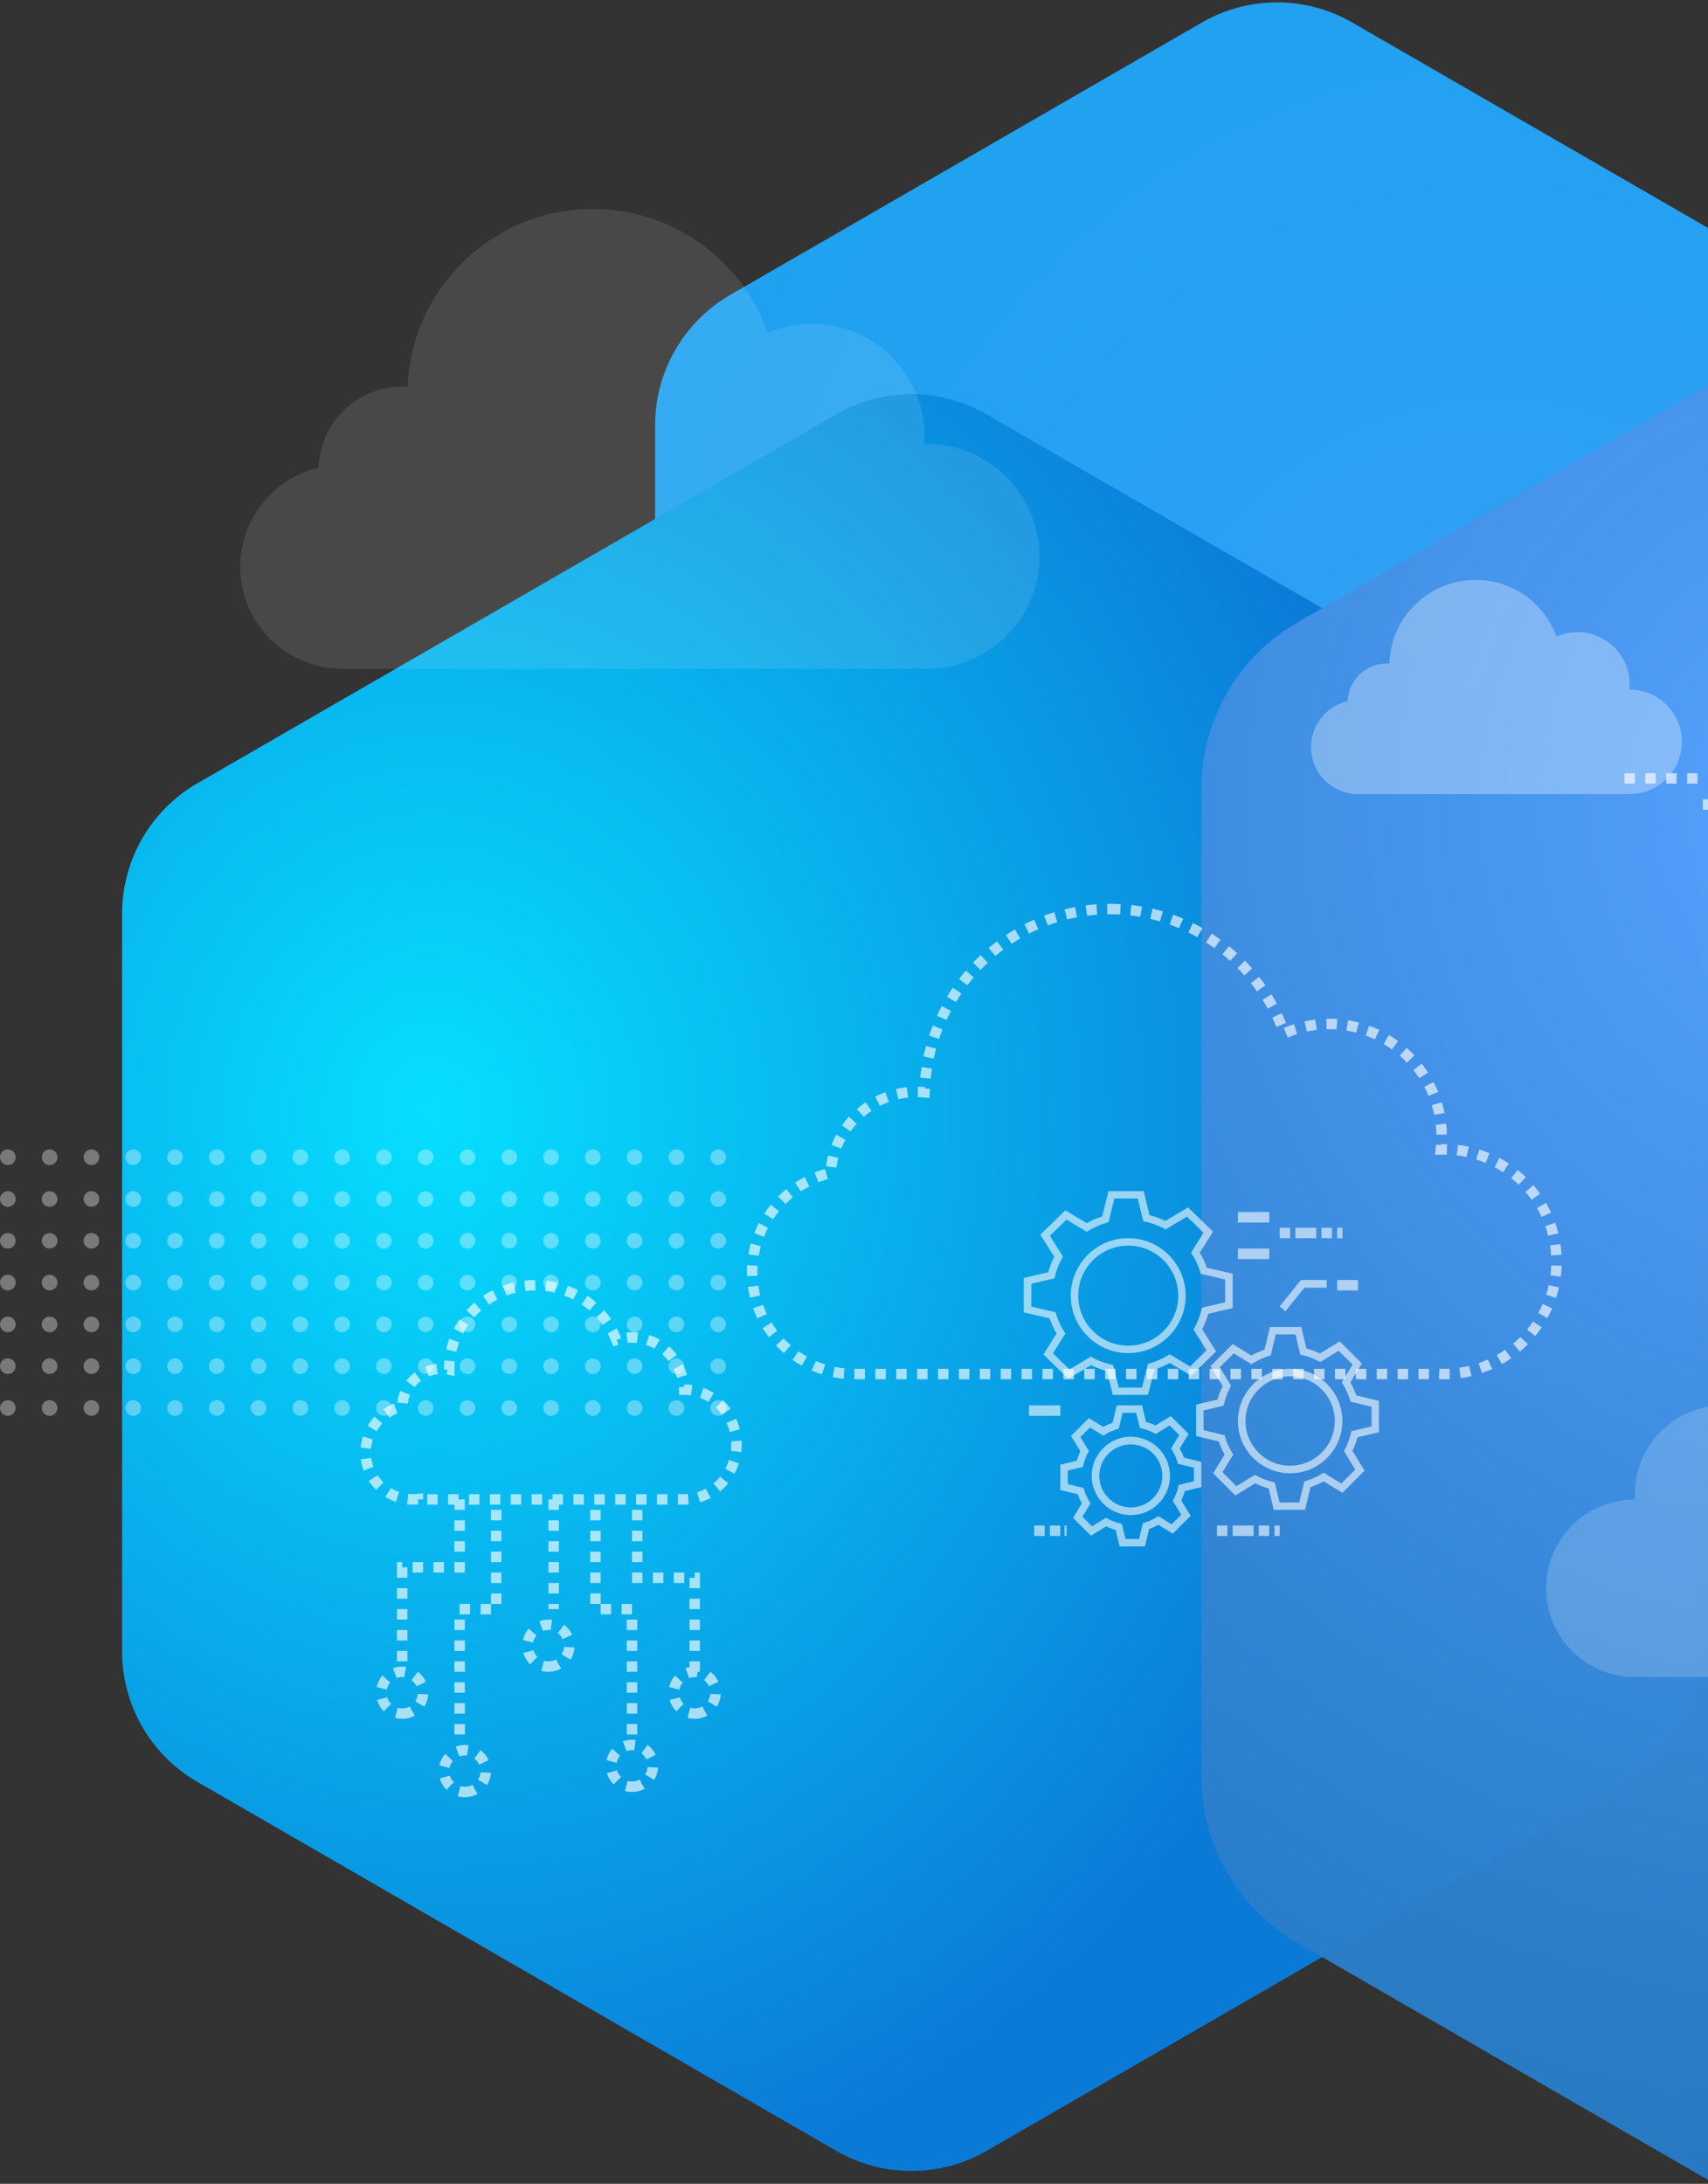 <svg xmlns="http://www.w3.org/2000/svg" width="327" height="418" viewBox="0 0 327 418">
    <rect x="0" y="0" width="327" height="418" fill="#333333" stroke="none"/>
    <defs>
        <radialGradient id="prefix__a" cx="67.466%" cy="58.218%" r="104.07%" fx="67.466%" fy="58.218%">
            <stop offset="0%" stop-color="#36A4FF"/>
            <stop offset="100%" stop-color="#11A9F6"/>
        </radialGradient>
        <radialGradient id="prefix__b" cx="20.016%" cy="40.464%" r="62.136%" fx="20.016%" fy="40.464%">
            <stop offset="0%" stop-color="#06DFFF"/>
            <stop offset="100%" stop-color="#0B7AD7"/>
        </radialGradient>
        <radialGradient id="prefix__c" cx="30.117%" cy="29.978%" r="73.497%" fx="30.117%" fy="29.978%">
            <stop offset="0%" stop-color="#57A1FF"/>
            <stop offset="100%" stop-color="#1971B6" stop-opacity=".959"/>
        </radialGradient>
    </defs>
    <g fill="none" fill-rule="evenodd">
        <path fill="url(#prefix__a)" d="M258.9 69.314l90.278 52.122c8.911 5.145 14.4 14.652 14.4 24.942v104.244c0 10.29-5.489 19.797-14.4 24.942L258.9 327.686c-8.91 5.145-19.89 5.145-28.8 0l-90.278-52.122c-8.911-5.145-14.4-14.652-14.4-24.942V146.378c0-10.29 5.489-19.797 14.4-24.942L230.1 69.314c8.91-5.145 19.89-5.145 28.8 0z" opacity=".956" transform="translate(0 -65)"/>
        <path fill="url(#prefix__b)" d="M188.9 144.314l122.321 70.622c8.911 5.145 14.4 14.652 14.4 24.942v141.244c0 10.29-5.489 19.797-14.4 24.942L188.9 476.686c-8.91 5.145-19.89 5.145-28.8 0L37.779 406.064c-8.911-5.145-14.4-14.652-14.4-24.942V239.878c0-10.29 5.489-19.797 14.4-24.942L160.1 144.314c8.91-5.145 19.89-5.145 28.8 0z" transform="translate(0 -65)"/>
        <path fill="url(#prefix__c)" d="M448.83 89.583l163.825 94.584c11.343 6.549 18.33 18.651 18.33 31.749v189.168c0 13.098-6.987 25.2-18.33 31.749L448.83 531.417c-11.343 6.549-25.317 6.549-36.66 0l-163.825-94.584c-11.343-6.549-18.33-18.651-18.33-31.749V215.916c0-13.098 6.987-25.2 18.33-31.749L412.17 89.583c11.343-6.549 25.317-6.549 36.66 0z" transform="translate(0 -65)"/>
        <path fill="#FFF" fill-rule="nonzero" d="M218.644 334l.756 3.16c.494.136.98.31 1.453.52l.353.165 2.934-1.798 3.424 3.424-1.698 2.773c.251.447.47.912.655 1.392l.132.363 3.347.804v4.84l-3.16.757c-.137.497-.311.984-.52 1.455l-.164.351 1.797 2.934-3.424 3.423-2.769-1.693c-.452.254-.92.474-1.4.658l-.363.131-.8 3.341h-4.84l-.757-3.154c-.497-.139-.985-.314-1.458-.525l-.352-.165-2.93 1.797-3.423-3.424 1.693-2.769c-.253-.45-.474-.918-.66-1.4l-.132-.363-3.338-.8v-4.84l3.157-.757c.136-.496.31-.983.522-1.457l.165-.353-1.797-2.93 3.424-3.424 2.77 1.698c.448-.253.915-.474 1.396-.659l.362-.132.805-3.343h4.84zm-1.121 1.421h-2.6l-.73 3.038-.39.118c-.643.193-1.263.457-1.848.785l-.347.205-.372.231-2.552-1.565-1.84 1.84 1.635 2.664-.195.36c-.322.597-.575 1.223-.753 1.865l-.098.387-.099.43-2.913.698v2.6l3.035.726.117.391c.414 1.38 1.02 2.238 1.194 2.523l.027.046-1.56 2.553 1.839 1.84 2.664-1.635.36.195c.595.32 1.22.575 1.866.756l.39.1.427.1.698 2.907h2.598l.728-3.04.394-.117c.639-.189 1.258-.45 1.845-.78l.349-.205.372-.231 2.552 1.56 1.84-1.84-1.634-2.667.194-.36c.319-.59.57-1.214.749-1.86l.099-.39.098-.429 2.917-.698v-2.599l-3.042-.73-.118-.391c-.194-.645-.457-1.264-.783-1.845l-.203-.345-.231-.372 1.565-2.556-1.84-1.84-2.667 1.634-.36-.193c-.597-.321-1.222-.573-1.863-.75l-.386-.099-.43-.098-.698-2.917zM204.198 357v2h-.396v-2h.396zM200 357v2h-2v-2h2zm3 0v2h-2v-2h2zm32 0v2h-2v-2h2zm5 0v2h-4v-2h4zm5 0v2h-1v-2h1zm-2 0v2h-2v-2h2zm-26.5-17c4.136 0 7.5 3.365 7.5 7.5s-3.365 7.5-7.5 7.5-7.5-3.365-7.5-7.5c0-2.692 1.455-5.191 3.798-6.524 1.123-.638 2.403-.976 3.702-.976zm32.636-21l.983 4.107c.735.194 1.456.453 2.155.774l.417.199 3.807-2.332 4.243 4.243-2.206 3.604c.38.658.704 1.35.97 2.067l.153.433 4.342 1.043v5.998l-4.107.983c-.196.74-.455 1.463-.774 2.158l-.199.414 2.332 3.807-4.243 4.243-3.598-2.201c-.667.384-1.362.71-2.078.974l-.433.15-1.037 4.336h-5.999l-.983-4.098c-.74-.199-1.463-.46-2.161-.782l-.416-.2-3.801 2.332-4.244-4.243 2.201-3.598c-.383-.664-.71-1.359-.976-2.077l-.153-.434-4.331-1.037v-5.999l4.102-.983c.194-.737.455-1.46.777-2.16l.2-.417-2.331-3.802 4.244-4.243 3.597 2.206c.663-.382 1.356-.709 2.073-.975l.433-.153 1.043-4.337h5.998zM216.5 341.468c-1.045 0-2.074.272-2.977.785-1.884 1.071-3.055 3.082-3.055 5.247 0 3.326 2.706 6.032 6.032 6.032s6.032-2.706 6.032-6.032-2.706-6.032-6.032-6.032zm31.521-21.055h-3.77l-.971 4.036-.388.117c-.884.267-1.736.632-2.538 1.09l-.397.235-.37.23-3.384-2.075-2.669 2.668 2.172 3.539-.194.358c-.444.822-.789 1.685-1.028 2.57l-.111.445-.098.427-3.862.926v3.77l4.03.966.118.389c.266.886.631 1.739 1.089 2.542l.236.397.23.37-2.071 3.384 2.669 2.67 3.539-2.172.358.193c.818.442 1.68.788 2.57 1.032l.448.114.424.099.925 3.855h3.77l.967-4.04.392-.115c.88-.26 1.732-.623 2.537-1.081l.399-.237.37-.23 3.384 2.07 2.669-2.669-2.171-3.544.193-.358c.438-.811.78-1.671 1.022-2.562l.112-.448.099-.427 3.866-.926v-3.77l-4.041-.97-.117-.389c-.267-.887-.632-1.738-1.086-2.535l-.234-.394-.23-.37 2.076-3.39-2.669-2.669-3.543 2.171-.358-.192c-.821-.441-1.683-.785-2.567-1.024l-.443-.111-.428-.098-.926-3.867zM247 327c5.514 0 10 4.486 10 10s-4.486 10-10 10-10-4.486-10-10 4.486-10 10-10zm0 1.447c-4.716 0-8.553 3.837-8.553 8.553 0 4.716 3.837 8.553 8.553 8.553 4.716 0 8.553-3.837 8.553-8.553 0-4.716-3.837-8.553-8.553-8.553zM203 334v2h-6v-2h6zm15.954-41l1.125 4.58c.867.221 1.717.518 2.541.888l.491.231 4.353-2.6 4.77 4.652-2.524 4.018c.45.755.834 1.55 1.146 2.376l.179.498 4.965 1.164v6.574l-4.698 1.096c-.236.877-.552 1.731-.944 2.55l-.203.407 2.666 4.244-4.77 4.65-4.116-2.454c-.784.445-1.604.82-2.45 1.122l-.51.172L219.79 332h-6.743l-1.125-4.57c-.873-.226-1.726-.526-2.549-.897l-.49-.231-4.346 2.6-4.77-4.652 2.517-4.013c-.467-.784-.862-1.606-1.179-2.458l-.152-.428-4.952-1.157v-6.574l4.692-1.097c.233-.872.55-1.726.948-2.552l.205-.41-2.666-4.238 4.77-4.652 4.116 2.46c.78-.441 1.597-.817 2.443-1.122l.51-.174 1.194-4.835h6.742zm-1.136 1.404h-4.471l-1.12 4.537-.395.116c-1.044.307-2.047.73-2.99 1.26l-.4.233-.378.228-3.9-2.33-3.164 3.085 2.503 3.977-.197.356c-.524.946-.928 1.94-1.206 2.958l-.111.439-.1.424-4.449 1.04v4.36l4.647 1.085.12.387c.313 1.018.746 1.999 1.29 2.92l.24.391.235.368-2.386 3.802 3.165 3.085 4.08-2.44.365.192c.965.508 1.984.904 3.034 1.18l.453.11.432.1 1.067 4.329h4.47l1.115-4.539.399-.115c1.04-.3 2.043-.72 2.99-1.251l.402-.235.378-.228 3.899 2.325 3.165-3.086-2.503-3.983.197-.356c.517-.933.919-1.923 1.198-2.95l.113-.441.1-.425 4.455-1.04v-4.359l-4.66-1.091-.119-.386c-.315-1.021-.748-1.999-1.287-2.912l-.238-.387-.234-.368 2.391-3.808-3.165-3.086-4.084 2.44-.364-.191c-.97-.508-1.988-.901-3.031-1.17l-.449-.109-.435-.097-1.067-4.344zM216 302c6.065 0 11 4.935 11 11s-4.935 11-11 11-11-4.935-11-11 4.935-11 11-11zm0 1.425c-5.28 0-9.575 4.295-9.575 9.575 0 5.28 4.295 9.575 9.575 9.575 5.28 0 9.575-4.295 9.575-9.575 0-5.28-4.295-9.575-9.575-9.575zM254 310v1.48h-4.27l-3.64 4.52-1.09-.95 4.066-5.05H254zm6 0v2h-4v-2h4zm-17-6v2h-6v-2h6zm9-4v2h-4v-2h4zm3 0v2h-2v-2h2zm-8 0v2h-2v-2h2zm10 0v2h-1v-2h1zm-14-3v2h-6v-2h6z" opacity=".589" transform="translate(0 -65)"/>
        <g stroke="#FFF" stroke-dasharray="2" stroke-width="2" opacity=".642">
            <path d="M7 82c2.21 0 4-1.79 4-4s-1.79-4-4-4-4 1.79-4 4 1.79 4 4 4zM63 82c2.21 0 4-1.79 4-4s-1.79-4-4-4-4 1.79-4 4 1.79 4 4 4zM51 96c2.21 0 4-1.79 4-4s-1.79-4-4-4-4 1.79-4 4 1.79 4 4 4zM35 73c2.21 0 4-1.79 4-4s-1.79-4-4-4-4 1.79-4 4 1.79 4 4 4zM19 97c2.21 0 4-1.79 4-4s-1.79-4-4-4-4 1.79-4 4 1.79 4 4 4zM10 41v-.055c-.328.036-.662.055-1 .055-4.97 0-9-4.03-9-9 0-4.285 2.995-7.87 7.005-8.778C7.151 19.209 10.451 16 14.5 16c.514 0 1.017.052 1.502.15L16 16c0-8.837 7.387-16 16.5-16 7.114 0 13.176 4.365 15.493 10.484C48.941 10.17 49.952 10 51 10c5.363 0 9.74 4.434 9.989 10H61c5.523 0 10 4.701 10 10.5S66.523 41 61 41h0-51zM18 41v13H7v18M52 43v13h11v18M36 41v21M25 43v19h-7v24M44 43v19h7v24" transform="translate(0 -65) translate(70 311)"/>
        </g>
        <g fill="#FFF" opacity=".346" transform="translate(0 -65) translate(0 285)">
            <circle cx="1.5" cy="1.5" r="1.5"/>
            <circle cx="9.5" cy="1.5" r="1.5"/>
            <circle cx="17.5" cy="1.5" r="1.5"/>
            <circle cx="25.5" cy="1.5" r="1.5"/>
            <circle cx="33.5" cy="1.5" r="1.5"/>
            <circle cx="41.5" cy="1.5" r="1.5"/>
            <circle cx="49.5" cy="1.5" r="1.5"/>
            <circle cx="57.5" cy="1.5" r="1.5"/>
            <circle cx="65.5" cy="1.5" r="1.5"/>
            <g transform="translate(0 8)">
                <circle cx="1.5" cy="1.5" r="1.5"/>
                <circle cx="9.5" cy="1.5" r="1.5"/>
                <circle cx="17.5" cy="1.5" r="1.5"/>
                <circle cx="25.5" cy="1.5" r="1.5"/>
                <circle cx="33.5" cy="1.5" r="1.5"/>
                <circle cx="41.5" cy="1.5" r="1.5"/>
                <circle cx="49.5" cy="1.5" r="1.5"/>
                <circle cx="57.5" cy="1.5" r="1.5"/>
                <circle cx="65.5" cy="1.5" r="1.5"/>
            </g>
            <g transform="translate(0 16)">
                <circle cx="1.5" cy="1.5" r="1.5"/>
                <circle cx="9.5" cy="1.5" r="1.5"/>
                <circle cx="17.5" cy="1.5" r="1.5"/>
                <circle cx="25.5" cy="1.5" r="1.5"/>
                <circle cx="33.5" cy="1.5" r="1.5"/>
                <circle cx="41.5" cy="1.5" r="1.5"/>
                <circle cx="49.5" cy="1.5" r="1.5"/>
                <circle cx="57.5" cy="1.5" r="1.5"/>
                <circle cx="65.5" cy="1.5" r="1.5"/>
            </g>
            <g transform="translate(0 24)">
                <circle cx="1.5" cy="1.5" r="1.5"/>
                <circle cx="9.5" cy="1.5" r="1.5"/>
                <circle cx="17.5" cy="1.5" r="1.5"/>
                <circle cx="25.5" cy="1.5" r="1.5"/>
                <circle cx="33.5" cy="1.5" r="1.5"/>
                <circle cx="41.5" cy="1.5" r="1.5"/>
                <circle cx="49.5" cy="1.5" r="1.5"/>
                <circle cx="57.5" cy="1.5" r="1.5"/>
                <circle cx="65.5" cy="1.5" r="1.5"/>
            </g>
            <g transform="translate(0 32)">
                <circle cx="1.5" cy="1.5" r="1.5"/>
                <circle cx="9.5" cy="1.5" r="1.5"/>
                <circle cx="17.5" cy="1.5" r="1.5"/>
                <circle cx="25.5" cy="1.5" r="1.5"/>
                <circle cx="33.5" cy="1.5" r="1.5"/>
                <circle cx="41.5" cy="1.5" r="1.5"/>
                <circle cx="49.5" cy="1.5" r="1.5"/>
                <circle cx="57.5" cy="1.5" r="1.5"/>
                <circle cx="65.5" cy="1.5" r="1.5"/>
            </g>
            <g transform="translate(0 40)">
                <circle cx="1.5" cy="1.5" r="1.5"/>
                <circle cx="9.5" cy="1.5" r="1.5"/>
                <circle cx="17.5" cy="1.5" r="1.5"/>
                <circle cx="25.5" cy="1.5" r="1.5"/>
                <circle cx="33.5" cy="1.5" r="1.5"/>
                <circle cx="41.5" cy="1.5" r="1.5"/>
                <circle cx="49.5" cy="1.5" r="1.5"/>
                <circle cx="57.5" cy="1.5" r="1.5"/>
                <circle cx="65.5" cy="1.5" r="1.5"/>
            </g>
            <g transform="translate(0 48)">
                <circle cx="1.5" cy="1.5" r="1.5"/>
                <circle cx="9.5" cy="1.5" r="1.5"/>
                <circle cx="17.5" cy="1.5" r="1.5"/>
                <circle cx="25.5" cy="1.5" r="1.5"/>
                <circle cx="33.5" cy="1.5" r="1.5"/>
                <circle cx="41.5" cy="1.5" r="1.5"/>
                <circle cx="49.5" cy="1.5" r="1.5"/>
                <circle cx="57.5" cy="1.5" r="1.5"/>
                <circle cx="65.5" cy="1.5" r="1.5"/>
            </g>
            <g transform="translate(72)">
                <circle cx="1.5" cy="1.5" r="1.5"/>
                <circle cx="9.5" cy="1.5" r="1.5"/>
                <circle cx="17.5" cy="1.5" r="1.5"/>
                <circle cx="25.5" cy="1.5" r="1.5"/>
                <circle cx="33.5" cy="1.5" r="1.5"/>
                <circle cx="41.5" cy="1.5" r="1.5"/>
                <circle cx="49.5" cy="1.5" r="1.5"/>
                <circle cx="57.5" cy="1.5" r="1.5"/>
                <circle cx="65.5" cy="1.5" r="1.5"/>
                <g transform="translate(0 8)">
                    <circle cx="1.5" cy="1.5" r="1.5"/>
                    <circle cx="9.5" cy="1.5" r="1.5"/>
                    <circle cx="17.5" cy="1.5" r="1.5"/>
                    <circle cx="25.5" cy="1.5" r="1.5"/>
                    <circle cx="33.5" cy="1.5" r="1.5"/>
                    <circle cx="41.5" cy="1.5" r="1.5"/>
                    <circle cx="49.5" cy="1.5" r="1.5"/>
                    <circle cx="57.5" cy="1.5" r="1.5"/>
                    <circle cx="65.5" cy="1.5" r="1.5"/>
                </g>
                <g transform="translate(0 16)">
                    <circle cx="1.5" cy="1.5" r="1.5"/>
                    <circle cx="9.5" cy="1.5" r="1.5"/>
                    <circle cx="17.5" cy="1.5" r="1.5"/>
                    <circle cx="25.5" cy="1.5" r="1.5"/>
                    <circle cx="33.5" cy="1.5" r="1.5"/>
                    <circle cx="41.5" cy="1.5" r="1.5"/>
                    <circle cx="49.5" cy="1.5" r="1.5"/>
                    <circle cx="57.5" cy="1.5" r="1.5"/>
                    <circle cx="65.5" cy="1.5" r="1.5"/>
                </g>
                <g transform="translate(0 24)">
                    <circle cx="1.5" cy="1.5" r="1.5"/>
                    <circle cx="9.5" cy="1.5" r="1.5"/>
                    <circle cx="17.5" cy="1.5" r="1.5"/>
                    <circle cx="25.5" cy="1.5" r="1.5"/>
                    <circle cx="33.5" cy="1.5" r="1.5"/>
                    <circle cx="41.5" cy="1.5" r="1.5"/>
                    <circle cx="49.5" cy="1.5" r="1.5"/>
                    <circle cx="57.5" cy="1.5" r="1.5"/>
                    <circle cx="65.5" cy="1.5" r="1.5"/>
                </g>
                <g transform="translate(0 32)">
                    <circle cx="1.5" cy="1.5" r="1.5"/>
                    <circle cx="9.5" cy="1.5" r="1.5"/>
                    <circle cx="17.5" cy="1.5" r="1.5"/>
                    <circle cx="25.5" cy="1.5" r="1.5"/>
                    <circle cx="33.5" cy="1.5" r="1.5"/>
                    <circle cx="41.5" cy="1.5" r="1.5"/>
                    <circle cx="49.5" cy="1.5" r="1.5"/>
                    <circle cx="57.5" cy="1.5" r="1.5"/>
                    <circle cx="65.5" cy="1.5" r="1.5"/>
                </g>
                <g transform="translate(0 40)">
                    <circle cx="1.5" cy="1.5" r="1.5"/>
                    <circle cx="9.5" cy="1.5" r="1.5"/>
                    <circle cx="17.5" cy="1.5" r="1.5"/>
                    <circle cx="25.5" cy="1.5" r="1.5"/>
                    <circle cx="33.5" cy="1.5" r="1.5"/>
                    <circle cx="41.5" cy="1.5" r="1.5"/>
                    <circle cx="49.5" cy="1.5" r="1.5"/>
                    <circle cx="57.5" cy="1.5" r="1.5"/>
                    <circle cx="65.5" cy="1.5" r="1.5"/>
                </g>
                <g transform="translate(0 48)">
                    <circle cx="1.5" cy="1.5" r="1.5"/>
                    <circle cx="9.5" cy="1.5" r="1.5"/>
                    <circle cx="17.5" cy="1.5" r="1.5"/>
                    <circle cx="25.5" cy="1.5" r="1.5"/>
                    <circle cx="33.5" cy="1.5" r="1.5"/>
                    <circle cx="41.5" cy="1.5" r="1.5"/>
                    <circle cx="49.5" cy="1.5" r="1.5"/>
                    <circle cx="57.5" cy="1.5" r="1.5"/>
                    <circle cx="65.5" cy="1.5" r="1.5"/>
                </g>
            </g>
        </g>
        <path fill="#FFF" d="M282.5 176c7.121 0 13.19 4.512 15.5 10.833 1.225-.536 2.578-.833 4-.833 5.523 0 10 4.477 10 10 0 .338-.017.672-.05 1.002L312 197c5.523 0 10 4.477 10 10s-4.477 10-10 10c-.338 0-.671-.017-1-.05v.05h-51l-.265-.004c-4.848-.14-8.735-4.114-8.735-8.996 0-4.285 2.995-7.87 7.005-8.778.146-4.013 3.446-7.222 7.495-7.222.17 0 .34.006.509.017.253-8.89 7.54-16.017 16.491-16.017z" opacity=".308" transform="translate(0 -65)"/>
        <path fill="#FFF" d="M362.5 317c-11.86 0-21.967 7.645-25.826 18.36-2.05-.876-4.305-1.36-6.674-1.36-9.389 0-17 7.611-17 17 0 .336.01.67.029 1H313c-9.389 0-17 7.611-17 17s7.611 17 17 17c.676 0 1.344-.04 2-.116V386h85l.314-.003C408.454 385.83 415 379.179 415 371c0-7.258-5.155-13.312-12.003-14.7-.105-6.811-5.66-12.3-12.497-12.3-.173 0-.346.004-.518.01-.51-15.005-12.62-27.01-27.482-27.01z" opacity=".177" transform="translate(0 -65)"/>
        <path fill="#FFF" d="M113.5 105c15.485 0 28.655 9.915 33.507 23.743 2.605-1.122 5.477-1.743 8.493-1.743 11.874 0 21.5 9.626 21.5 21.5 0 .507-.018 1.01-.052 1.508l.196-.005.356-.003c11.874 0 21.5 9.626 21.5 21.5s-9.626 21.5-21.5 21.5c-.846 0-1.68-.049-2.5-.144V193H65c-10.538-.271-19-8.897-19-19.5 0-9.224 6.404-16.952 15.009-18.98C61.26 145.905 68.324 139 77 139c.346 0 .69.011 1.03.033C78.8 120.107 94.387 105 113.5 105z" opacity=".105" transform="translate(0 -65)"/>
        <path stroke="#FFF" stroke-dasharray="2" stroke-width="2" d="M212.5 239c15.378 0 28.473 9.916 33.405 23.787 2.632-1.15 5.539-1.787 8.595-1.787 11.874 0 21.5 9.626 21.5 21.5 0 .85-.05 1.687-.145 2.51l.29-.007h0l.355-.003c11.874 0 21.5 9.626 21.5 21.5s-9.626 21.5-21.5 21.5c-.504 0-1.004-.017-1.5-.051V328H164c-.166-.002-.333 0-.5 0-10.77 0-19.5-8.73-19.5-19.5 0-9.231 6.414-16.964 15.03-18.985.508-8.654 7.688-15.515 16.47-15.515.51 0 1.014.023 1.513.068C177.499 254.617 193.2 239 212.5 239zM329 214h-18M344 219h-18" opacity=".642" transform="translate(0 -65)"/>
    </g>
</svg>
